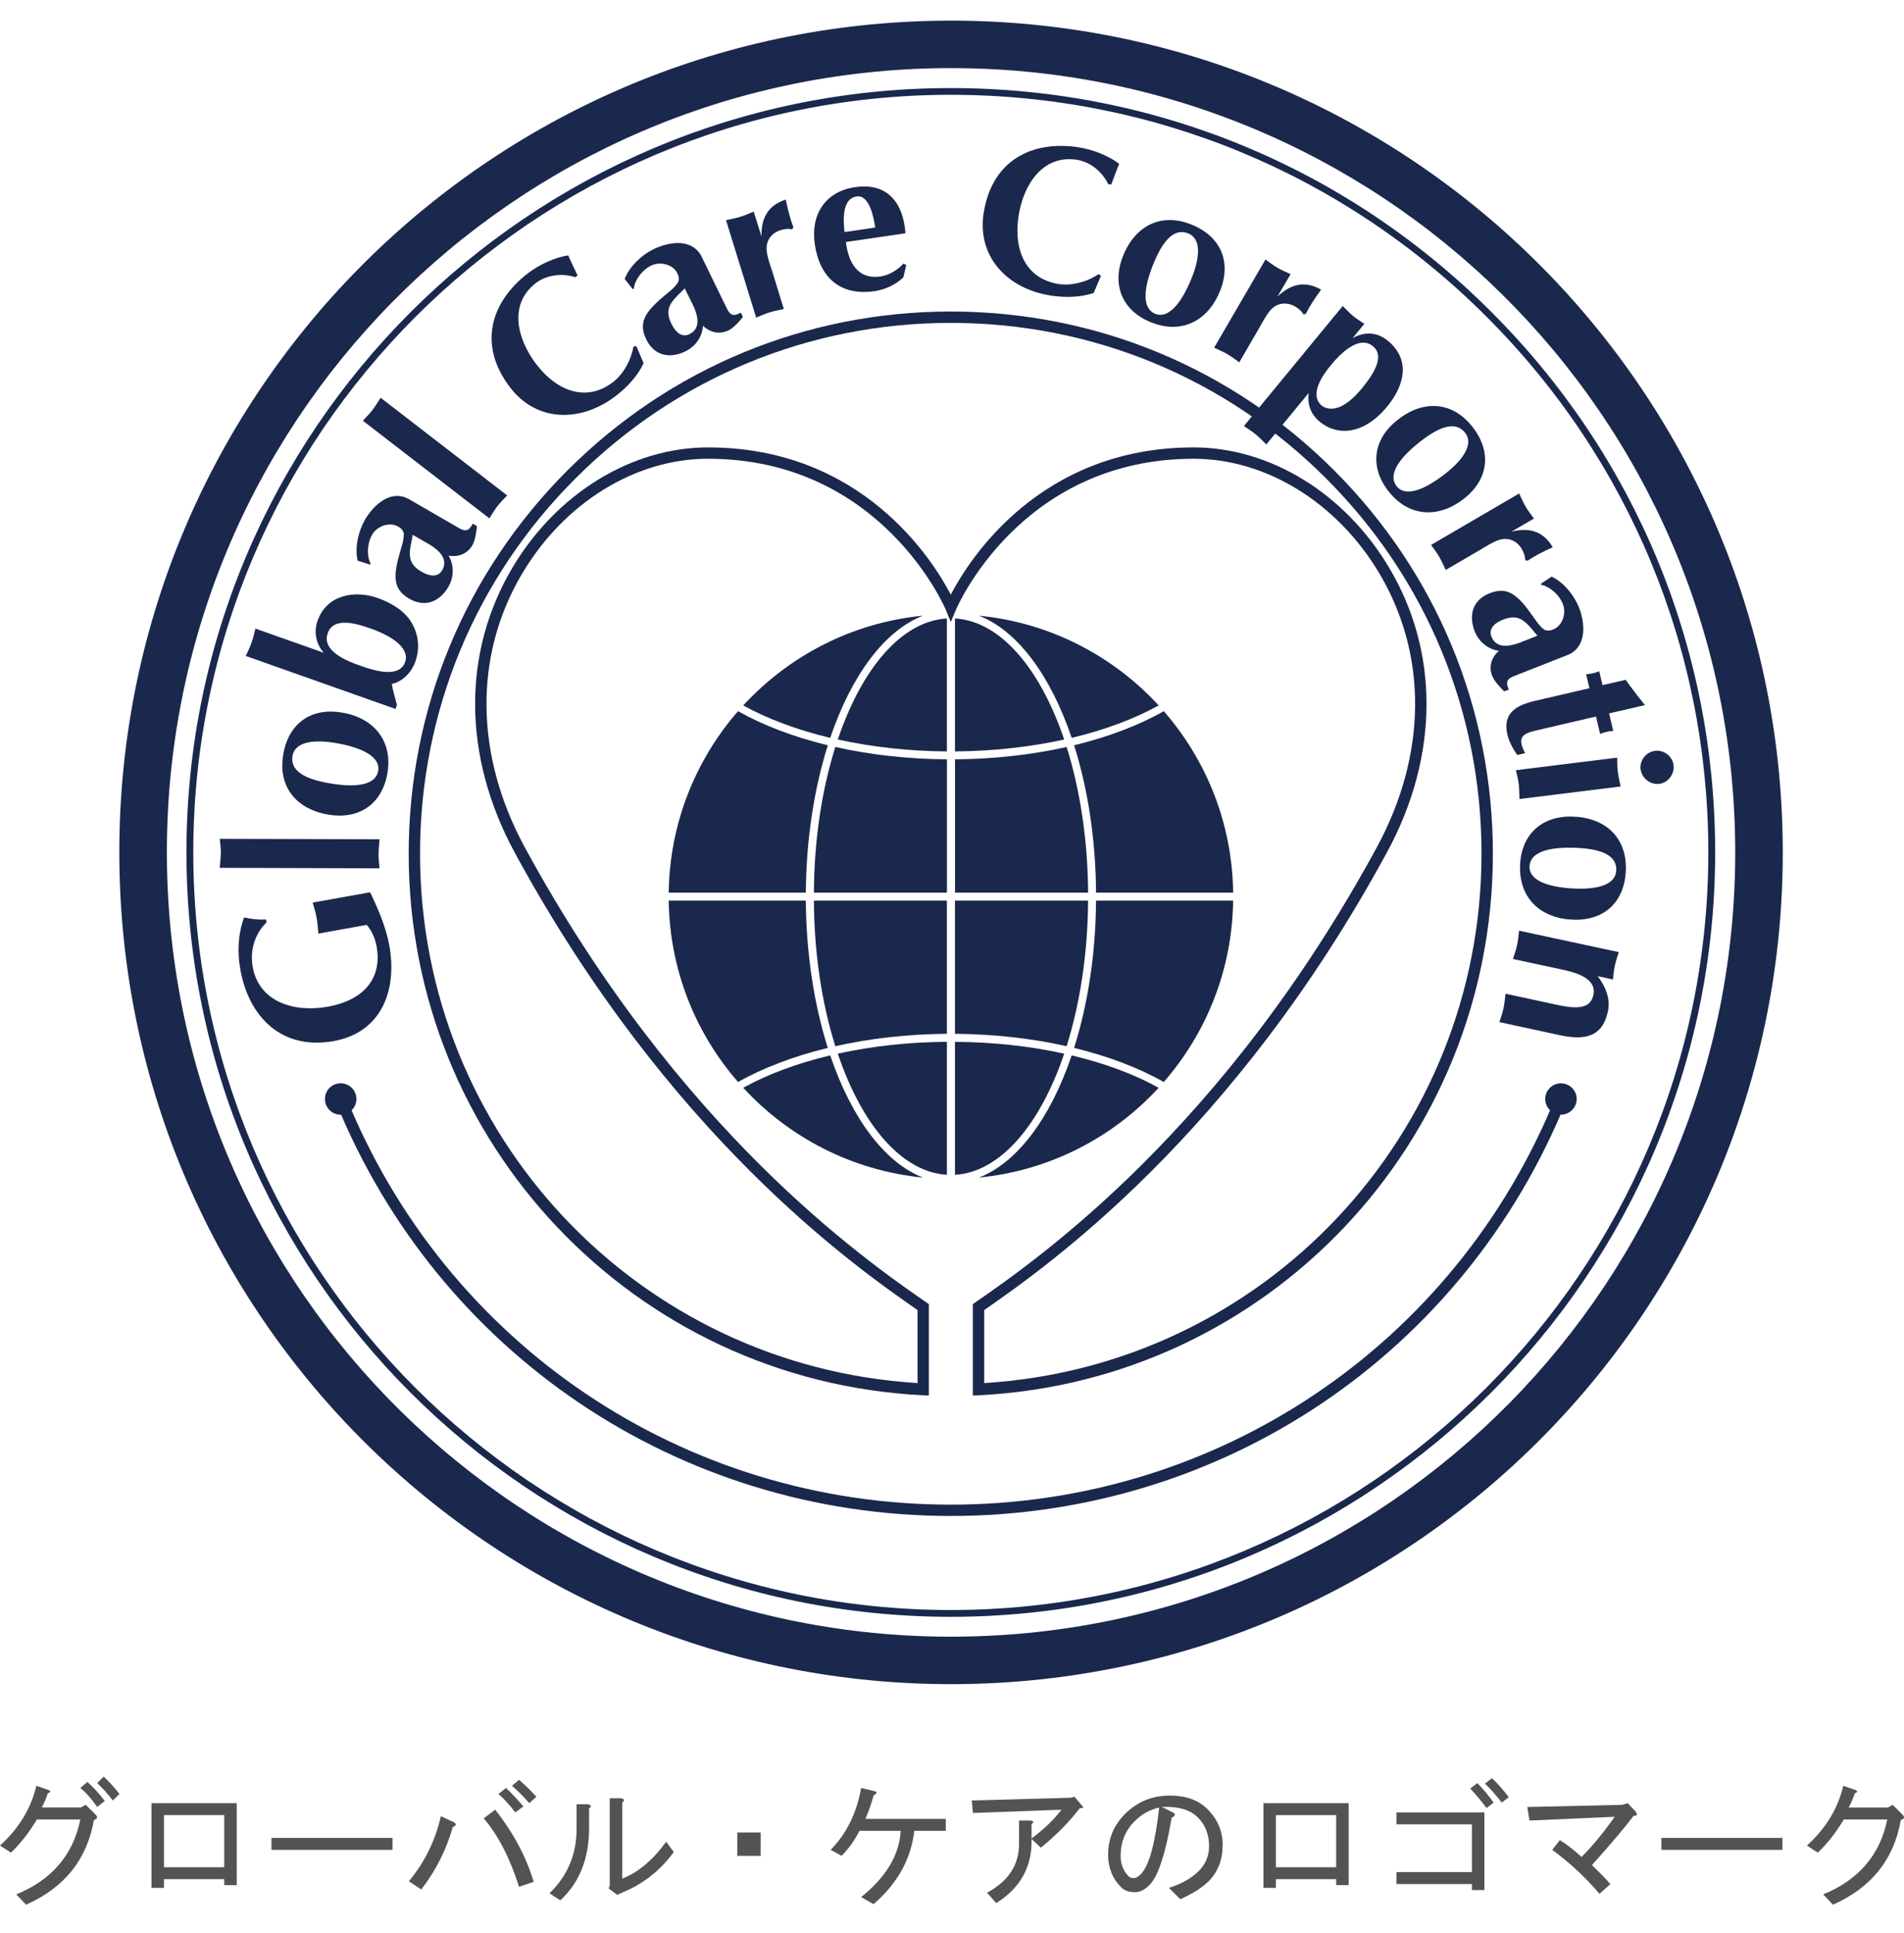 <?xml version="1.0" encoding="utf-8"?>
<!-- Generator: Adobe Illustrator 19.0.0, SVG Export Plug-In . SVG Version: 6.00 Build 0)  -->
<svg version="1.1" xmlns="http://www.w3.org/2000/svg" xmlns:xlink="http://www.w3.org/1999/xlink" x="0px" y="0px"
	 width="92.145px" height="93.557px" viewBox="0 0 92.145 93.557" style="enable-background:new 0 0 92.145 93.557;"
	 xml:space="preserve">
<style type="text/css">
	.st0{fill:#1B284D;}
	.st1{fill:#535353;}
</style>
<g id="背景_x30FB_ロゴGC">
</g>
<g id="背景_x30FB_ロゴGC1">
	<g>
		<path class="st0" d="M9.023,41.251c0,20.401,16.597,36.993,36.991,36.993c20.398,0,36.992-16.592,36.992-36.993
			c0-9.882-3.844-19.17-10.832-26.157C65.187,8.108,55.897,4.262,46.014,4.262C25.619,4.262,9.023,20.852,9.023,41.251z
			 M9.354,41.251c0-20.213,16.446-36.663,36.66-36.663c9.793,0,19.004,3.815,25.928,10.739c6.922,6.924,10.733,16.134,10.733,25.924
			c0,20.218-16.447,36.664-36.662,36.664C25.801,77.915,9.354,61.469,9.354,41.251z"/>
		<path class="st0" d="M16.233,53.284c4.935,12.199,16.625,20.08,29.781,20.08c13.165,0,24.854-7.881,29.783-20.08l-0.507-0.207
			c-4.85,11.991-16.341,19.739-29.276,19.739c-12.933,0-24.426-7.748-29.273-19.739L16.233,53.284z"/>
		<path class="st0" d="M27.465,22.762c-4.955,4.956-7.686,11.545-7.686,18.552c0,14.002,10.93,25.516,24.887,26.209l0.286,0.013
			v-4.421l-0.119-0.085C41.87,60.976,32.858,54.727,25.4,41.011c-2.431-4.474-2.476-9.31-0.123-13.265
			c2.036-3.422,5.477-5.545,8.985-5.545c8.384,0,11.471,7.218,11.502,7.29l0.25,0.611l0.256-0.611
			c0.032-0.071,3.113-7.29,11.498-7.29c3.506,0,6.949,2.124,8.984,5.545c2.354,3.957,2.308,8.791-0.124,13.265
			C59.179,54.726,50.162,60.976,47.198,63.03l-0.117,0.085v4.421l0.287-0.013c13.953-0.693,24.881-12.207,24.881-26.209
			c0-7.006-2.73-13.596-7.684-18.552c-4.953-4.955-11.543-7.686-18.551-7.686C39.008,15.076,32.417,17.808,27.465,22.762z
			 M20.328,41.314L20.328,41.314c0-6.861,2.669-13.311,7.526-18.163c4.851-4.854,11.302-7.525,18.159-7.525
			c6.859,0,13.312,2.671,18.161,7.525c4.855,4.851,7.524,11.302,7.524,18.163c0,13.611-10.552,24.792-24.066,25.618
			c0-0.516,0-3.29,0-3.533c3.08-2.141,12.042-8.444,19.476-22.124c1.29-2.361,1.928-4.819,1.928-7.211
			c0-2.316-0.601-4.566-1.813-6.599c-2.132-3.584-5.756-5.813-9.456-5.813c-7.469,0-10.883,5.458-11.754,7.125
			c-0.869-1.667-4.282-7.125-11.752-7.125c-3.697,0-7.325,2.229-9.458,5.813c-1.207,2.033-1.81,4.283-1.81,6.599
			c0,2.392,0.642,4.851,1.924,7.211c7.436,13.683,16.398,19.983,19.487,22.124c0,0.243,0,3.018,0,3.533
			C30.881,66.105,20.328,54.925,20.328,41.314z"/>
		<path class="st0" d="M45.747,1C23.52,1.154,5.62,19.301,5.775,41.529C5.928,63.76,24.078,81.654,46.304,81.502
			c22.226-0.152,40.127-18.297,39.973-40.53C86.123,18.743,67.973,0.847,45.747,1z M46.288,79.205
			C25.325,79.349,8.223,62.475,8.077,41.513C7.932,20.552,24.8,3.442,45.763,3.297c20.962-0.145,38.068,16.729,38.213,37.691
			C84.121,61.95,67.252,79.062,46.288,79.205z"/>
		<path class="st0" d="M51.981,50.712c1.656,0.403,3.129,0.966,4.34,1.65c2.055-2.356,3.314-5.421,3.357-8.779h-6.635
			C53.027,46.199,52.637,48.641,51.981,50.712z"/>
		<path class="st0" d="M52.66,43.198c-0.017-2.592-0.4-5.005-1.039-7.048c-1.659,0.371-3.488,0.583-5.403,0.598v6.45H52.66z"/>
		<path class="st0" d="M40.063,36.067c-1.654-0.402-3.127-0.963-4.345-1.65c-2.055,2.356-3.309,5.422-3.356,8.781h6.636
			C39.017,40.583,39.408,38.143,40.063,36.067z"/>
		<path class="st0" d="M40.546,50.991c1.16,3.441,3.09,5.734,5.28,5.862v-6.435C43.953,50.43,42.165,50.633,40.546,50.991z"/>
		<path class="st0" d="M45.826,36.748c-1.919-0.015-3.74-0.226-5.4-0.598c-0.643,2.042-1.023,4.456-1.037,7.048h6.438V36.748z"/>
		<path class="st0" d="M53.044,43.198h6.635c-0.043-3.359-1.302-6.425-3.357-8.781c-1.211,0.687-2.684,1.247-4.34,1.65
			C52.637,38.143,53.027,40.583,53.044,43.198z"/>
		<path class="st0" d="M46.217,56.854c2.191-0.128,4.122-2.421,5.285-5.862c-1.621-0.358-3.409-0.562-5.285-0.572V56.854z"/>
		<path class="st0" d="M51.865,35.708c1.605-0.383,3.036-0.921,4.209-1.569c-2.207-2.401-5.268-4.01-8.7-4.344
			C49.24,30.514,50.846,32.696,51.865,35.708z"/>
		<path class="st0" d="M44.671,29.795c-3.433,0.334-6.489,1.942-8.702,4.344c1.171,0.648,2.606,1.186,4.21,1.569
			C41.2,32.696,42.805,30.514,44.671,29.795z"/>
		<path class="st0" d="M47.373,56.988c3.433-0.338,6.493-1.943,8.7-4.346c-1.173-0.65-2.604-1.187-4.209-1.567
			C50.846,54.088,49.24,56.269,47.373,56.988z"/>
		<path class="st0" d="M51.502,35.788c-1.163-3.441-3.093-5.729-5.285-5.858v6.434C48.093,36.351,49.881,36.144,51.502,35.788z"/>
		<path class="st0" d="M39.389,43.583c0.014,2.59,0.394,5.005,1.037,7.047c1.66-0.374,3.481-0.584,5.4-0.601v-6.446H39.389z"/>
		<path class="st0" d="M46.217,50.029c1.915,0.017,3.744,0.227,5.403,0.601c0.64-2.042,1.022-4.457,1.039-7.047h-6.443V50.029z"/>
		<path class="st0" d="M40.179,51.075c-1.604,0.381-3.04,0.917-4.21,1.567c2.213,2.402,5.268,4.008,8.702,4.346
			C42.805,56.269,41.2,54.088,40.179,51.075z"/>
		<path class="st0" d="M38.998,43.583h-6.636c0.047,3.358,1.301,6.423,3.356,8.779c1.218-0.685,2.69-1.247,4.345-1.65
			C39.408,48.641,39.017,46.199,38.998,43.583z"/>
		<path class="st0" d="M45.826,29.93c-2.19,0.128-4.12,2.417-5.28,5.858c1.619,0.356,3.407,0.564,5.28,0.576V29.93z"/>
		<path class="st0" d="M17.912,43.181c0.413,0.855,0.773,1.714,0.932,2.591c0.379,2.112-0.346,4.188-2.701,4.612
			c-2.496,0.445-4.097-1.149-4.511-3.462c-0.153-0.862-0.116-1.694,0.18-2.525c0.349,0.083,0.713,0.121,1.063,0.1l0.024,0.14
			c-0.587,0.583-0.807,1.368-0.67,2.157c0.302,1.673,1.966,2.225,3.644,1.923c1.742-0.314,2.628-1.384,2.355-2.904
			c-0.087-0.5-0.296-0.838-0.48-1.054l-2.342,0.423c-0.023-0.254-0.038-0.509-0.084-0.762c-0.043-0.25-0.118-0.495-0.188-0.741
			L17.912,43.181z"/>
		<path class="st0" d="M18.368,40.615c-0.018,0.234-0.046,0.47-0.046,0.703c-0.007,0.235,0.023,0.47,0.046,0.704l-7.736-0.024
			c0.023-0.235,0.049-0.468,0.057-0.704c0-0.233-0.029-0.466-0.052-0.699L18.368,40.615z"/>
		<path class="st0" d="M14.153,36.594c0.108-0.676,0.966-0.803,1.942-0.66c1.109,0.164,2.307,0.568,2.212,1.346
			c-0.133,0.877-1.5,0.756-2.149,0.66C14.973,37.765,14.036,37.412,14.153,36.594z M18.761,37.348
			c0.23-1.58-0.751-2.652-2.282-2.875c-1.493-0.223-2.561,0.595-2.782,2.115c-0.231,1.54,0.691,2.611,2.27,2.847
			C17.459,39.655,18.538,38.838,18.761,37.348z"/>
		<path class="st0" d="M17.36,32.188c-0.604-0.21-1.801-0.702-1.499-1.545c0.293-0.844,1.499-0.429,2.098-0.218
			c1.185,0.421,1.858,1.017,1.649,1.612C19.307,32.888,17.946,32.399,17.36,32.188z M19.139,34.309l0.07-0.193
			c-0.083-0.33-0.189-0.669-0.249-1.015c0.541-0.122,0.955-0.568,1.14-1.077c0.223-0.643,0.167-1.299-0.18-1.887
			c-0.332-0.584-1.014-0.973-1.625-1.192c-1.131-0.402-2.479-0.167-2.925,1.093c-0.194,0.536-0.079,1.138,0.302,1.553l-3.311-1.172
			c-0.059,0.229-0.106,0.461-0.187,0.678c-0.079,0.223-0.18,0.434-0.279,0.647L19.139,34.309z"/>
		<path class="st0" d="M20.823,26.373c0.433,0.273,0.886,0.69,0.575,1.225c-0.216,0.378-0.66,0.268-0.983,0.078
			c-0.282-0.161-0.519-0.368-0.568-0.705c-0.06-0.37,0.095-0.812,0.124-1.089L20.823,26.373z M19.809,24.166
			c-0.884-0.509-1.722,0.255-2.151,0.994c-0.316,0.556-0.498,1.335-0.349,1.973l0.598,0.19l0.034-0.062
			c-0.129-0.142-0.25-0.825,0.072-1.391c0.232-0.404,0.834-0.634,1.256-0.388c0.135,0.076,0.232,0.169,0.273,0.33
			c0.007,0.265-0.068,0.524-0.146,0.774c-0.371,1.256-0.419,1.909,0.418,2.392c0.765,0.442,1.474,0.134,1.892-0.588
			c0.262-0.458,0.279-1.037,0.004-1.5c0.474,0.083,0.91-0.088,1.148-0.501c0.143-0.246,0.196-0.663,0.225-0.929l-0.203-0.12
			c-0.189,0.363-0.354,0.4-0.678,0.21L19.809,24.166z"/>
		<path class="st0" d="M24.546,23.976c-0.165,0.171-0.332,0.338-0.476,0.523c-0.141,0.185-0.259,0.386-0.386,0.586l-6.123-4.724
			c0.156-0.173,0.328-0.34,0.468-0.524c0.145-0.188,0.262-0.39,0.391-0.588L24.546,23.976z"/>
		<path class="st0" d="M30.794,16.745l0.353,0.831c-0.29,0.622-0.789,1.157-1.329,1.573c-1.728,1.327-3.855,1.266-5.123-0.389
			c-1.617-2.106-0.903-4.18,0.851-5.533c0.533-0.409,1.29-0.77,1.954-0.868c0.138,0.33,0.301,0.639,0.452,0.973l-0.111,0.083
			c-0.638-0.207-1.387-0.116-1.912,0.287c-1.339,1.032-0.889,2.729,0.019,3.916c1.057,1.381,2.484,1.828,3.724,0.87
			c0.503-0.381,0.879-1.088,0.982-1.711L30.794,16.745z"/>
		<path class="st0" d="M33.572,14.836c0.207,0.467,0.35,1.064-0.209,1.336c-0.393,0.194-0.694-0.146-0.861-0.484
			c-0.144-0.295-0.223-0.595-0.082-0.902c0.164-0.342,0.538-0.623,0.715-0.834L33.572,14.836z M33.963,12.436
			c-0.447-0.913-1.569-0.751-2.337-0.375c-0.577,0.281-1.156,0.826-1.396,1.438l0.39,0.492l0.063-0.031
			c-0.022-0.19,0.252-0.826,0.839-1.112c0.422-0.206,1.051-0.06,1.261,0.382c0.069,0.136,0.097,0.268,0.035,0.423
			c-0.135,0.225-0.345,0.396-0.55,0.562c-1.008,0.835-1.412,1.35-0.989,2.218c0.392,0.798,1.149,0.936,1.896,0.567
			c0.479-0.23,0.815-0.701,0.846-1.236c0.342,0.332,0.802,0.435,1.234,0.225c0.257-0.126,0.533-0.442,0.697-0.648l-0.098-0.211
			c-0.36,0.195-0.512,0.135-0.679-0.203L33.963,12.436z"/>
		<path class="st0" d="M35.136,10.656c0.224-0.052,0.464-0.092,0.684-0.162c0.225-0.066,0.44-0.165,0.656-0.253l0.377,1.204
			c-0.018-0.771,0.226-1.49,1.177-1.784c0.096,0.473,0.21,0.929,0.367,1.338l-0.064,0.104c-0.15-0.048-0.377-0.02-0.536,0.028
			c-0.431,0.131-0.71,0.465-0.697,0.918c0,0.31,0.194,0.836,0.293,1.148l0.541,1.757c-0.227,0.05-0.458,0.09-0.681,0.161
			c-0.225,0.067-0.442,0.168-0.658,0.254L35.136,10.656z"/>
		<path class="st0" d="M40.87,11.231c-0.058-0.539-0.141-1.618,0.59-1.725c0.602-0.087,0.818,0.971,0.896,1.506L40.87,11.231z
			 M43.82,11.289c-0.102-1.456-0.858-2.466-2.44-2.232c-1.454,0.212-2.156,1.344-1.949,2.753c0.24,1.641,1.241,2.524,2.915,2.278
			c0.492-0.073,1.017-0.322,1.372-0.664l0.14-0.597l-0.135-0.073c-0.277,0.309-0.696,0.566-1.111,0.626
			c-1.068,0.156-1.551-0.626-1.672-1.668L43.82,11.289z"/>
		<path class="st0" d="M53.283,13.344l-0.353,0.833c-0.651,0.22-1.383,0.231-2.059,0.129c-2.151-0.328-3.58-1.906-3.271-3.966
			c0.399-2.627,2.394-3.547,4.585-3.214c0.665,0.099,1.444,0.394,1.979,0.802c-0.141,0.33-0.253,0.663-0.386,1.004L53.633,8.91
			c-0.286-0.599-0.871-1.081-1.526-1.179c-1.668-0.252-2.59,1.246-2.813,2.724c-0.26,1.723,0.4,3.056,1.952,3.292
			c0.623,0.095,1.397-0.115,1.917-0.481L53.283,13.344z"/>
		<path class="st0" d="M57.49,11.289c0.64,0.243,0.578,1.112,0.231,2.04c-0.399,1.044-1.048,2.124-1.787,1.868
			c-0.827-0.315-0.417-1.628-0.189-2.238C56.176,11.835,56.722,10.999,57.49,11.289z M55.77,15.624
			c1.492,0.568,2.755-0.164,3.299-1.609c0.538-1.411-0.04-2.629-1.474-3.174c-1.456-0.552-2.703,0.119-3.271,1.612
			C53.797,13.862,54.364,15.092,55.77,15.624z"/>
		<path class="st0" d="M61.241,12.561c0.192,0.135,0.38,0.278,0.58,0.397c0.202,0.118,0.426,0.208,0.638,0.31l-0.638,1.088
			c0.557-0.532,1.253-0.836,2.115-0.336c-0.288,0.388-0.546,0.778-0.741,1.172l-0.116,0.023c-0.07-0.144-0.244-0.293-0.385-0.374
			c-0.391-0.226-0.824-0.206-1.149,0.108c-0.225,0.21-0.481,0.71-0.645,0.992l-0.924,1.593c-0.192-0.135-0.381-0.278-0.582-0.397
			c-0.202-0.118-0.419-0.208-0.635-0.31L61.241,12.561z"/>
		<path class="st0" d="M63.981,19.645c-0.659-0.544,0.048-1.518,0.447-1.997c0.405-0.494,1.334-1.456,2.012-0.896
			c0.525,0.428,0.194,1.161-0.535,2.049C65.226,19.625,64.531,20.003,63.981,19.645z M60.201,20.617
			c0.192,0.132,0.391,0.258,0.573,0.407c0.18,0.149,0.344,0.321,0.51,0.484l2.051-2.489c-0.058,0.456,0.023,0.968,0.544,1.399
			c0.813,0.669,2.099,0.66,3.256-0.746c0.822-0.997,1.158-2.253,0.029-3.183c-0.528-0.437-1.143-0.44-1.703-0.127l0.565-0.689
			c-0.182-0.129-0.381-0.247-0.551-0.387c-0.178-0.152-0.33-0.318-0.493-0.478L60.201,20.617z"/>
		<path class="st0" d="M70.893,20.929c0.434,0.523-0.049,1.255-0.807,1.881c-0.867,0.712-1.963,1.332-2.477,0.742
			c-0.569-0.68,0.439-1.62,0.941-2.036C69.478,20.753,70.366,20.293,70.893,20.929z M67.253,23.844
			c1.02,1.232,2.476,1.217,3.664,0.235c1.165-0.962,1.266-2.305,0.289-3.489c-0.991-1.2-2.404-1.235-3.637-0.215
			C66.405,21.333,66.295,22.685,67.253,23.844z"/>
		<path class="st0" d="M73.52,23.882c0.1,0.214,0.195,0.432,0.313,0.635c0.12,0.203,0.262,0.386,0.401,0.579l-1.095,0.636
			c0.75-0.19,1.502-0.112,2.009,0.753c-0.445,0.198-0.861,0.406-1.228,0.654l-0.113-0.04c0.011-0.162-0.068-0.374-0.15-0.514
			c-0.224-0.388-0.609-0.587-1.054-0.471c-0.297,0.07-0.768,0.377-1.046,0.541l-1.593,0.928c-0.101-0.21-0.19-0.428-0.31-0.631
			c-0.114-0.203-0.262-0.39-0.397-0.58L73.52,23.882z"/>
		<path class="st0" d="M73.495,31.123c-0.484,0.167-1.091,0.262-1.316-0.315c-0.164-0.407,0.201-0.681,0.551-0.817
			c0.301-0.121,0.613-0.174,0.905-0.007c0.328,0.19,0.578,0.581,0.774,0.778L73.495,31.123z M75.852,31.703
			c0.942-0.37,0.875-1.499,0.568-2.296c-0.239-0.597-0.737-1.223-1.326-1.502l-0.52,0.344l0.027,0.065
			c0.19-0.008,0.802,0.322,1.038,0.928c0.173,0.434-0.02,1.047-0.48,1.225c-0.142,0.056-0.275,0.076-0.424,0.005
			c-0.216-0.16-0.368-0.382-0.515-0.597c-0.75-1.073-1.233-1.517-2.127-1.165c-0.832,0.322-1.025,1.069-0.725,1.844
			c0.196,0.493,0.635,0.867,1.171,0.944c-0.359,0.315-0.503,0.764-0.323,1.21c0.101,0.262,0.39,0.564,0.583,0.751l0.223-0.087
			c-0.168-0.371-0.092-0.519,0.256-0.656L75.852,31.703z"/>
		<path class="st0" d="M74.421,35.332c-0.686,0.162-1.046,0.284-0.613,1.115l-0.383,0.09c-0.226-0.333-0.399-0.671-0.473-0.979
			c-0.238-1.03,0.395-1.417,1.314-1.636l2.653-0.616l-0.157-0.674c0.234-0.023,0.414-0.062,0.634-0.147l0.158,0.672l1.122-0.258
			c0.283,0.403,0.591,0.802,0.934,1.223l-1.735,0.402l0.197,0.845c-0.237,0.021-0.414,0.065-0.634,0.147l-0.199-0.841L74.421,35.332
			z"/>
		<path class="st0" d="M78.264,36.666c0.003,0.234,0.003,0.468,0.034,0.703c0.031,0.232,0.084,0.461,0.133,0.692l-4.893,0.606
			c-0.013-0.233-0.013-0.471-0.035-0.706c-0.03-0.23-0.087-0.458-0.14-0.688L78.264,36.666z M80.992,37.025
			c0.057,0.435-0.262,0.853-0.692,0.908c-0.439,0.052-0.849-0.274-0.903-0.712c-0.052-0.432,0.274-0.834,0.702-0.885
			C80.518,36.284,80.937,36.59,80.992,37.025z"/>
		<path class="st0" d="M78.22,42.104c-0.012,0.685-0.847,0.922-1.838,0.902c-1.116-0.023-2.357-0.27-2.362-1.055
			c0.02-0.883,1.394-0.938,2.049-0.927C77.263,41.048,78.241,41.283,78.22,42.104z M73.563,41.942
			c-0.031,1.598,1.08,2.538,2.628,2.567c1.509,0.032,2.462-0.919,2.494-2.456c0.027-1.555-1.022-2.503-2.617-2.536
			C74.56,39.489,73.591,40.436,73.563,41.942z"/>
		<path class="st0" d="M78.342,46.077c-0.067,0.216-0.142,0.43-0.191,0.656c-0.049,0.219-0.066,0.444-0.093,0.667l-0.735-0.158
			c0.381,0.499,0.627,1.096,0.492,1.711c-0.27,1.251-1.142,1.399-2.337,1.141l-2.912-0.629c0.07-0.223,0.147-0.445,0.198-0.676
			c0.049-0.229,0.068-0.464,0.098-0.699l2.479,0.536c0.924,0.199,1.622,0.226,1.771-0.471c0.187-0.866-0.975-1.116-1.6-1.253
			l-2.29-0.492c0.068-0.222,0.148-0.442,0.198-0.674c0.049-0.23,0.068-0.464,0.097-0.696L78.342,46.077z"/>
		<circle class="st0" cx="16.487" cy="53.185" r="0.761"/>
		<path class="st0" d="M76.305,53.185c0,0.419-0.344,0.758-0.766,0.758c-0.416,0-0.757-0.339-0.757-0.758
			c0-0.421,0.341-0.759,0.757-0.759C75.961,52.427,76.305,52.765,76.305,53.185z"/>
	</g>
	<g>
		<path class="st1" d="M1.261,92.176l-0.473-0.499c1.716-0.7,2.75-1.909,3.101-3.626H1.787c-0.403,0.666-0.824,1.2-1.261,1.604
			L0,89.312c0.911-0.823,1.498-1.787,1.76-2.891l0.604,0.21c0.105,0.053,0.087,0.105-0.053,0.158
			c-0.07,0.228-0.167,0.455-0.289,0.683h1.892l0.236-0.131l0.473,0.473c0.122,0.123,0.096,0.21-0.079,0.263
			C4.212,89.986,3.118,91.353,1.261,92.176z M3.889,86.527l0.341-0.289c0.298,0.263,0.578,0.569,0.841,0.919l-0.368,0.289
			C4.423,87.044,4.151,86.737,3.889,86.527z M4.703,86.291l0.315-0.315c0.263,0.245,0.516,0.525,0.762,0.841l-0.315,0.315
			C5.185,86.781,4.931,86.501,4.703,86.291z"/>
		<path class="st1" d="M11.456,91.23h-0.604v-0.289H7.935v0.42H7.331v-4.099h4.125V91.23z M7.935,87.841v2.522h2.917v-2.522H7.935z"
			/>
		<path class="st1" d="M13.138,89.521v-0.577h5.859v0.577H13.138z"/>
		<path class="st1" d="M21.966,88.183c0.14,0.088,0.122,0.166-0.053,0.236c-0.315,1.103-0.823,2.11-1.524,3.021l-0.604-0.395
			c0.771-0.928,1.287-1.979,1.55-3.152L21.966,88.183z M23.963,87.578c0.875,1.104,1.498,2.269,1.865,3.494l-0.709,0.236
			c-0.438-1.383-1.007-2.486-1.708-3.311L23.963,87.578z M25.33,87.421l-0.394,0.288c-0.263-0.35-0.535-0.647-0.815-0.893
			l0.368-0.289C24.751,86.772,25.031,87.07,25.33,87.421z M25.96,86.947l-0.341,0.315c-0.315-0.351-0.596-0.631-0.841-0.841
			l0.341-0.289C25.347,86.326,25.627,86.598,25.96,86.947z"/>
		<path class="st1" d="M26.591,91.624c0.875-0.841,1.314-1.883,1.314-3.126v-1.183h0.552c0.157,0.035,0.175,0.105,0.052,0.21v0.946
			c0,1.471-0.464,2.636-1.393,3.494L26.591,91.624z M30.112,90.915c0.771-0.298,1.48-0.894,2.128-1.787l0.368,0.499
			c-0.666,0.911-1.507,1.568-2.522,1.971l-0.21,0.105l-0.42-0.315l0.053-0.131v-4.23h0.552c0.158,0.035,0.175,0.105,0.053,0.21
			V90.915z"/>
		<path class="st1" d="M36.812,88.682v1.13h-1.13v-1.13H36.812z"/>
		<path class="st1" d="M40.202,89.521c0.771-0.787,1.261-1.786,1.471-2.994l0.657,0.157c0.14,0.035,0.122,0.105-0.053,0.21
			c-0.105,0.386-0.236,0.763-0.394,1.13h3.889v0.578h-1.524c-0.158,1.366-0.814,2.549-1.971,3.547l-0.604-0.341
			c1.209-0.964,1.848-2.032,1.918-3.206h-1.997c-0.228,0.456-0.517,0.858-0.867,1.209L40.202,89.521z"/>
		<path class="st1" d="M49.923,88.997c0.035,1.331-0.534,2.364-1.708,3.1l-0.447-0.499c1.033-0.561,1.55-1.349,1.55-2.364v-1.13
			h0.552c0.158,0.018,0.175,0.079,0.052,0.184v0.684c0.631-0.473,1.112-0.937,1.445-1.393l-4.283,0.157l-0.053-0.604L51.815,87
			l0.184-0.053l0.395,0.474c0.052,0.069,0.008,0.096-0.131,0.078c-0.526,0.684-1.156,1.323-1.892,1.918L49.923,88.997z"/>
		<path class="st1" d="M55.625,91.23c-0.228,0.228-0.464,0.341-0.709,0.341c-0.28,0-0.5-0.078-0.657-0.236
			c-0.42-0.42-0.631-0.945-0.631-1.576c0-0.771,0.271-1.428,0.814-1.971c0.595-0.595,1.322-0.894,2.181-0.894
			c0.771,0,1.375,0.22,1.813,0.657c0.49,0.49,0.735,1.068,0.735,1.734c0,0.718-0.228,1.305-0.683,1.76
			c-0.298,0.298-0.753,0.587-1.366,0.867l-0.552-0.552c0.613-0.192,1.094-0.464,1.445-0.814c0.333-0.332,0.499-0.735,0.499-1.209
			c0-0.56-0.184-1.024-0.552-1.392c-0.368-0.368-0.946-0.534-1.734-0.5l0.473,0.237c0.21,0.088,0.21,0.184,0,0.289
			C56.405,89.724,56.046,90.81,55.625,91.23z M54.916,88.13c-0.456,0.456-0.683,1.016-0.683,1.682c0,0.403,0.131,0.735,0.394,0.998
			c0.052,0.053,0.131,0.079,0.236,0.079s0.219-0.062,0.342-0.185c0.403-0.402,0.7-1.479,0.893-3.231
			C55.643,87.578,55.249,87.797,54.916,88.13z"/>
		<path class="st1" d="M65.269,91.23h-0.604v-0.289h-2.917v0.42h-0.604v-4.099h4.125V91.23z M61.748,87.841v2.522h2.917v-2.522
			H61.748z"/>
		<path class="st1" d="M71.837,87.709v3.758h-0.604v-0.289h-3.652V90.6h3.652v-2.313h-3.652v-0.578H71.837z M71.942,87.499
			c-0.263-0.35-0.525-0.665-0.788-0.945l0.341-0.263c0.28,0.28,0.543,0.596,0.789,0.945L71.942,87.499z M72.678,87.236
			c-0.298-0.385-0.569-0.691-0.814-0.92l0.341-0.263c0.28,0.263,0.552,0.57,0.814,0.92L72.678,87.236z"/>
		<path class="st1" d="M77.933,91.178l-0.525,0.473c-0.666-0.788-1.428-1.498-2.286-2.129l0.368-0.472
			c0.315,0.192,0.666,0.464,1.051,0.814c0.526-0.526,1.06-1.174,1.603-1.944l-4.125,0.184l-0.105-0.657l4.598-0.104l0.263-0.079
			l0.395,0.421c0.087,0.14,0.052,0.201-0.105,0.184c-0.438,0.578-1.112,1.375-2.023,2.391
			C77.408,90.608,77.706,90.915,77.933,91.178z"/>
		<path class="st1" d="M80.403,89.521v-0.577h5.859v0.577H80.403z"/>
		<path class="st1" d="M88.707,92.176l-0.473-0.499c1.716-0.7,2.75-1.909,3.101-3.626h-2.102c-0.403,0.666-0.824,1.2-1.261,1.604
			l-0.525-0.342c0.911-0.823,1.498-1.787,1.76-2.891l0.604,0.21c0.105,0.053,0.087,0.105-0.053,0.158
			c-0.07,0.228-0.167,0.455-0.289,0.683h1.892l0.236-0.131l0.473,0.473c0.122,0.123,0.096,0.21-0.079,0.263
			C91.658,89.986,90.563,91.353,88.707,92.176z"/>
	</g>
</g>
</svg>
